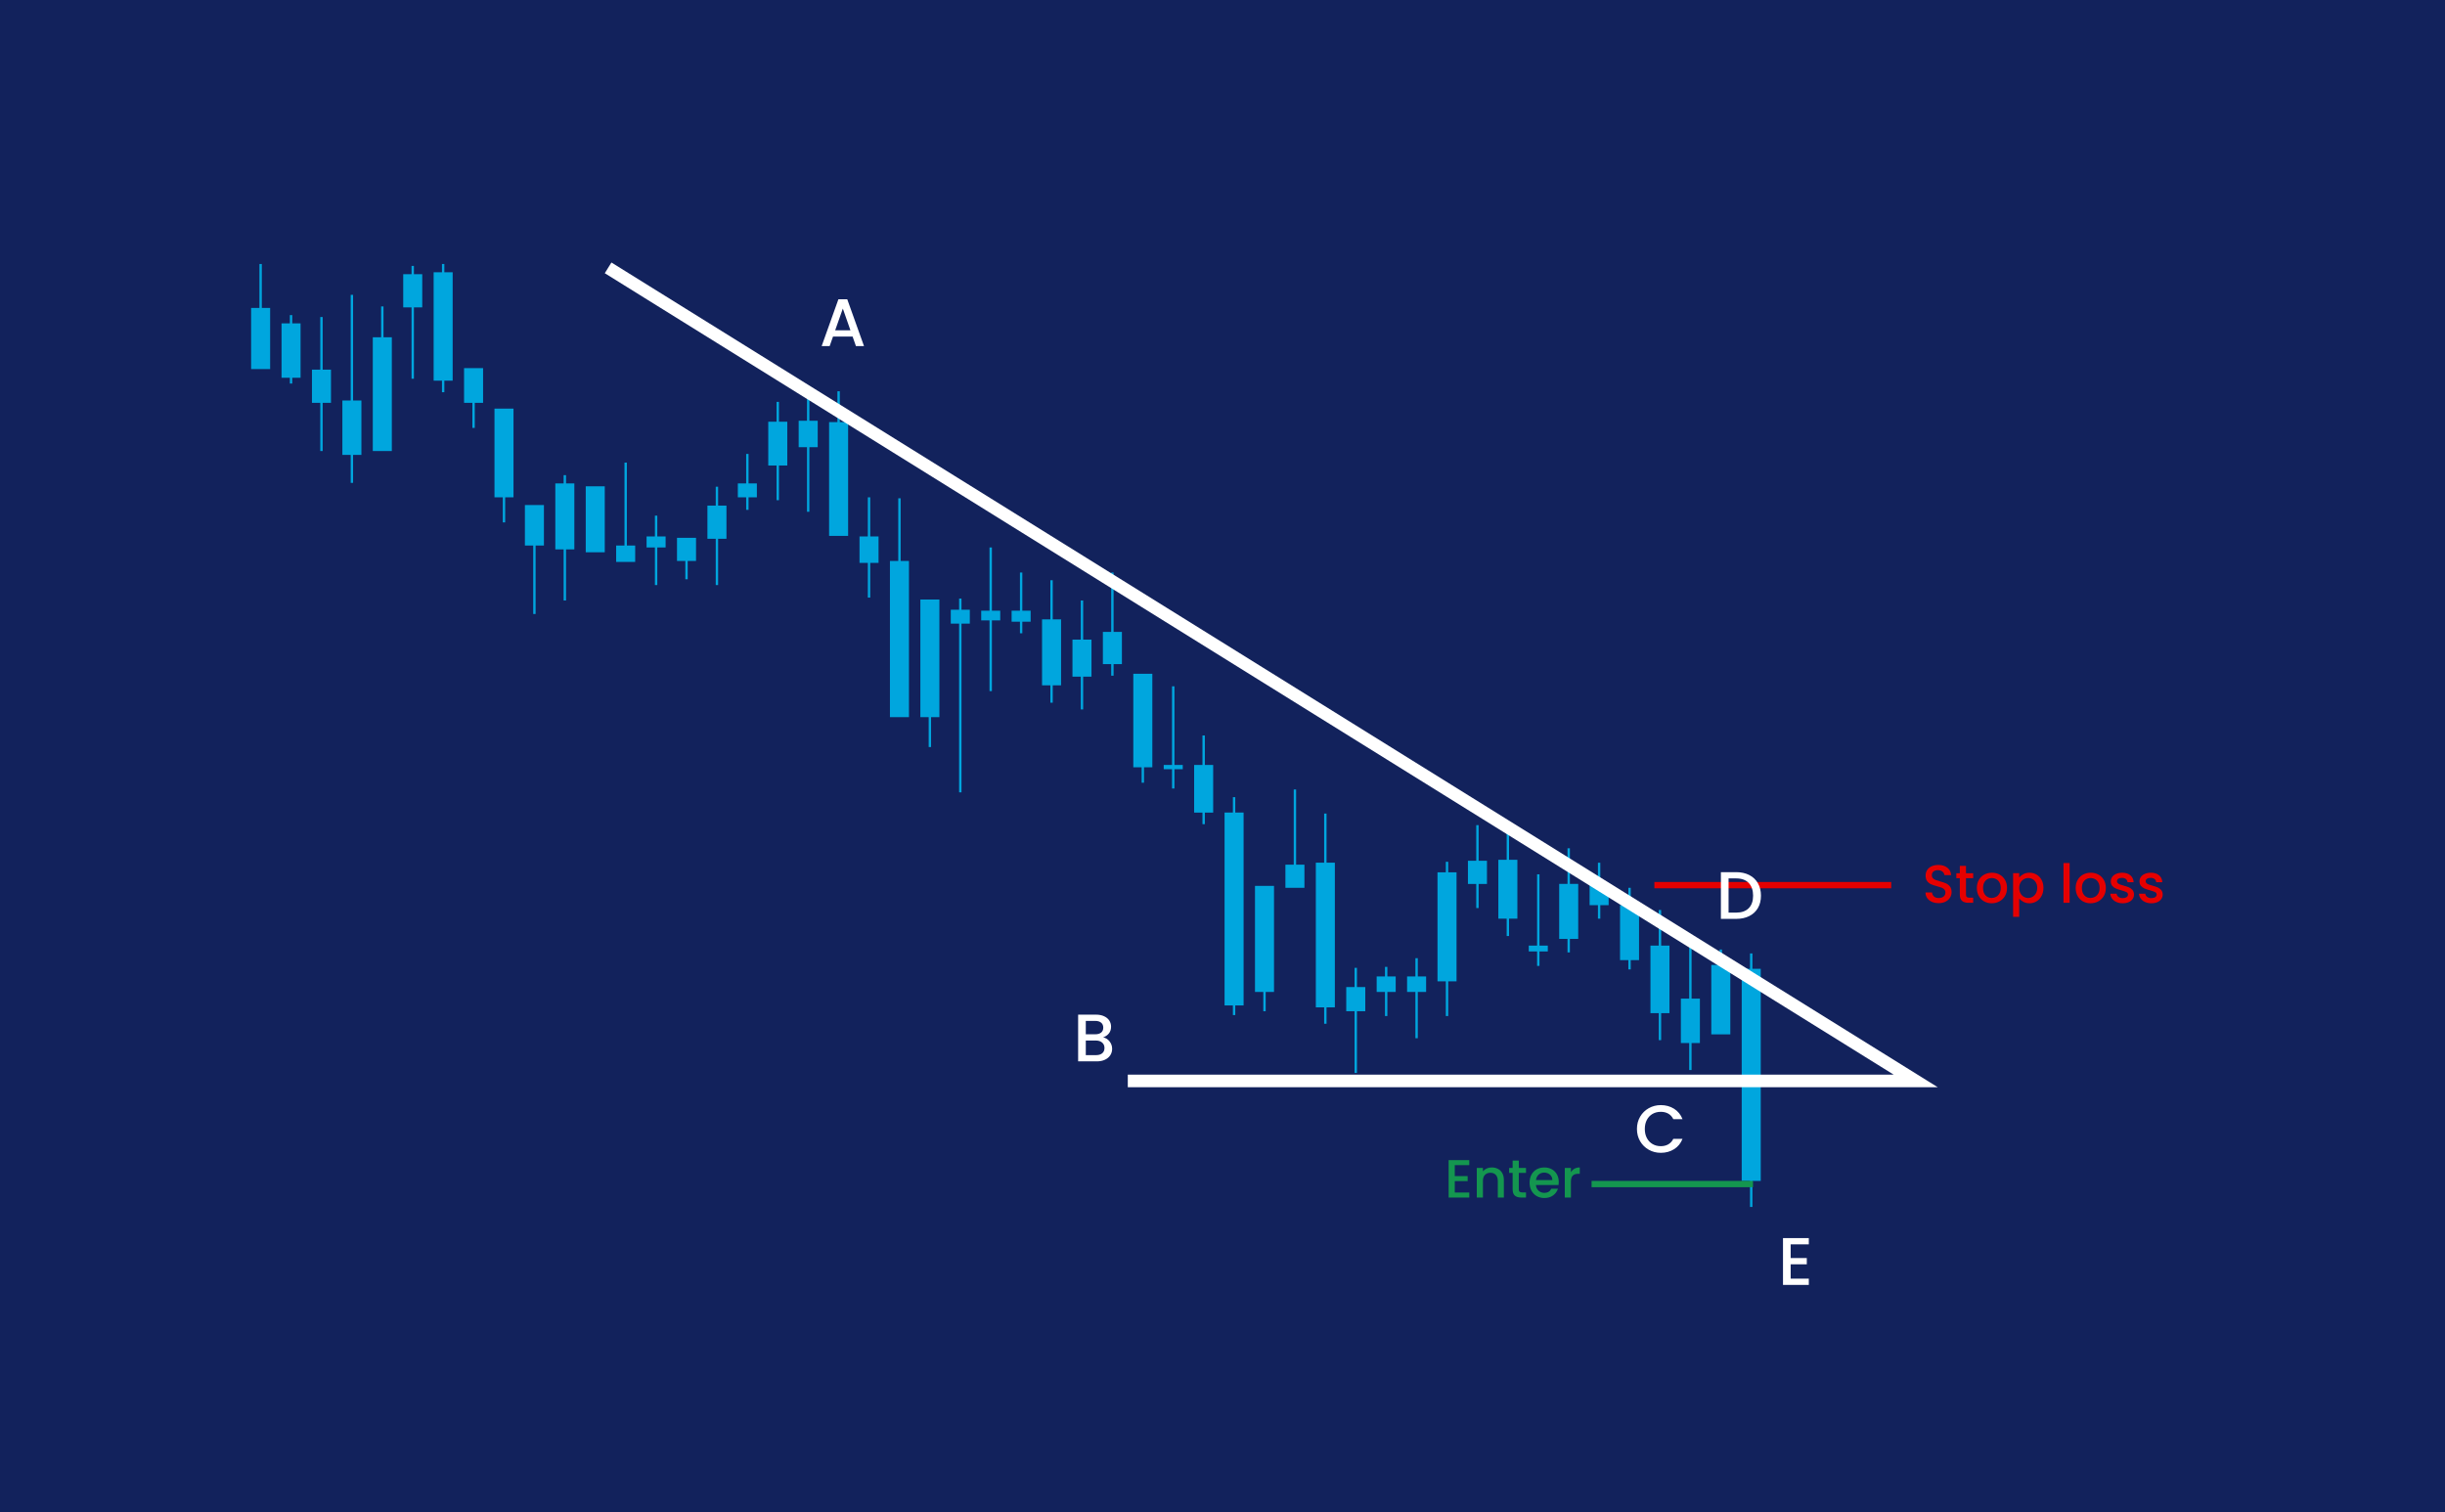 <?xml version="1.0" encoding="utf-8"?>
<!-- Generator: Adobe Illustrator 27.0.0, SVG Export Plug-In . SVG Version: 6.00 Build 0)  -->
<svg version="1.1" id="Tweezer_Bottom" xmlns="http://www.w3.org/2000/svg" xmlns:xlink="http://www.w3.org/1999/xlink" x="0px"
	 y="0px" viewBox="0 0 582 360" style="enable-background:new 0 0 582 360;" xml:space="preserve">
<style type="text/css">
	.st0{fill:none;}
	.st1{fill:#FFFFFF;}
	.st2{fill:#12225C;}
	.st3{fill:#00A6DE;}
	.st4{fill:#E50000;}
	.st5{fill:none;stroke:#E50000;stroke-width:1.5;stroke-miterlimit:10;}
	.st6{fill:#14964F;}
	.st7{fill:none;stroke:#14964F;stroke-width:1.5;stroke-miterlimit:10;}
	.st8{fill:url(#SVGID_1_);}
	.st9{fill:url(#SVGID_00000039126131091623904860000014372688891135911845_);}
	.st10{fill:url(#SVGID_00000007401309670129985790000008509284350021446590_);}
	.st11{fill:url(#SVGID_00000043434031190200552930000015888310224498825104_);}
	.st12{fill:url(#SVGID_00000032608568722480304410000014207205514825244812_);}
	.st13{fill:none;stroke:#FFFFFF;stroke-width:3;stroke-miterlimit:10;}
</style>
<pattern  x="-1204" y="388.41" width="104" height="104" patternUnits="userSpaceOnUse" id="New_Pattern_Swatch_1" viewBox="0 -104 104 104" style="overflow:visible;">
	<g>
		<rect y="-104" class="st0" width="104" height="104"/>
		<g>
			<polygon class="st0" points="0,-104 104,-104 104,0 0,0 			"/>
			<polygon class="st1" points="104,-104 0,-104 0,0 104,0 			"/>
		</g>
	</g>
</pattern>
<rect class="st2" width="582" height="360"/>
<g>
	<polygon class="st3" points="64.304,73.3 62.323,73.3 62.323,62.839 61.756,62.839 61.756,73.3 59.775,73.3 59.775,87.855 
		64.304,87.855 	"/>
	<polygon class="st3" points="110.463,95.888 112.444,95.888 112.444,101.855 113.011,101.855 113.011,95.888 114.992,95.888 
		114.992,87.626 110.463,87.626 	"/>
	<polygon class="st3" points="151.198,129.855 149.216,129.855 149.216,110.118 148.65,110.118 148.65,129.855 146.669,129.855 
		146.669,133.757 151.198,133.757 	"/>
	<polygon class="st3" points="117.704,118.38 119.686,118.38 119.686,124.347 120.252,124.347 120.252,118.38 122.234,118.38 
		122.234,97.265 117.704,97.265 	"/>
	<polygon class="st3" points="124.945,129.855 126.927,129.855 126.927,146.15 127.493,146.15 127.493,129.855 129.475,129.855 
		129.475,120.216 124.945,120.216 	"/>
	<polygon class="st3" points="161.151,133.527 163.133,133.527 163.133,137.888 163.699,137.888 163.699,133.527 165.68,133.527 
		165.68,128.019 161.151,128.019 	"/>
	<polygon class="st3" points="310.503,205.822 308.522,205.822 308.522,187.92 307.956,187.92 307.956,205.822 305.974,205.822 
		305.974,211.33 310.503,211.33 	"/>
	<polygon class="st3" points="93.269,80.282 91.287,80.282 91.287,72.938 90.721,72.938 90.721,80.282 88.739,80.282 
		88.739,107.363 93.269,107.363 	"/>
	<polygon class="st3" points="201.886,100.478 199.904,100.478 199.904,93.134 199.338,93.134 199.338,100.478 197.357,100.478 
		197.357,127.56 201.886,127.56 	"/>
	<polygon class="st3" points="216.368,133.527 214.387,133.527 214.387,118.609 213.821,118.609 213.821,133.527 211.839,133.527 
		211.839,170.707 216.368,170.707 	"/>
	<polygon class="st3" points="219.08,170.707 221.062,170.707 221.062,177.822 221.628,177.822 221.628,170.707 223.61,170.707 
		223.61,142.707 219.08,142.707 	"/>
	<polygon class="st3" points="298.733,236.116 300.714,236.116 300.714,240.706 301.281,240.706 301.281,236.116 303.262,236.116 
		303.262,210.871 298.733,210.871 	"/>
	<polygon class="st3" points="269.768,182.641 271.75,182.641 271.75,186.314 272.316,186.314 272.316,182.641 274.298,182.641 
		274.298,160.379 269.768,160.379 	"/>
	<polygon class="st3" points="411.88,229.69 409.898,229.69 409.898,226.018 409.332,226.018 409.332,229.69 407.35,229.69 
		407.35,246.215 411.88,246.215 	"/>
	<polygon class="st3" points="71.545,76.972 69.564,76.972 69.564,75.003 68.998,75.003 68.998,76.972 67.016,76.972 67.016,89.921 
		68.998,89.921 68.998,91.298 69.564,91.298 69.564,89.921 71.545,89.921 	"/>
	<polygon class="st3" points="136.716,115.07 134.734,115.07 134.734,113.101 134.168,113.101 134.168,115.07 132.186,115.07 
		132.186,130.773 134.168,130.773 134.168,142.937 134.734,142.937 134.734,130.773 136.716,130.773 	"/>
	<polygon class="st3" points="158.439,127.693 156.458,127.693 156.458,122.74 155.891,122.74 155.891,127.693 153.91,127.693 
		153.91,130.314 155.891,130.314 155.891,139.265 156.458,139.265 156.458,130.314 158.439,130.314 	"/>
	<rect x="139.427" y="115.758" class="st3" width="4.53" height="15.703"/>
	<polygon class="st3" points="78.787,87.988 76.805,87.988 76.805,75.462 76.239,75.462 76.239,87.988 74.257,87.988 74.257,95.888 
		76.239,95.888 76.239,107.363 76.805,107.363 76.805,95.888 78.787,95.888 	"/>
	<polygon class="st3" points="100.51,65.267 98.528,65.267 98.528,63.298 97.962,63.298 97.962,65.267 95.98,65.267 95.98,73.167 
		97.962,73.167 97.962,90.151 98.528,90.151 98.528,73.167 100.51,73.167 	"/>
	<polygon class="st3" points="187.404,100.382 185.422,100.382 185.422,95.659 184.856,95.659 184.856,100.382 182.874,100.382 
		182.874,110.806 184.856,110.806 184.856,119.068 185.422,119.068 185.422,110.806 187.404,110.806 	"/>
	<polygon class="st3" points="209.127,127.693 207.146,127.693 207.146,118.38 206.579,118.38 206.579,127.693 204.598,127.693 
		204.598,133.986 206.579,133.986 206.579,142.248 207.146,142.248 207.146,133.986 209.127,133.986 	"/>
	<polygon class="st3" points="252.574,147.43 250.593,147.43 250.593,138.117 250.026,138.117 250.026,147.43 248.045,147.43 
		248.045,163.133 250.026,163.133 250.026,167.265 250.593,167.265 250.593,163.133 252.574,163.133 	"/>
	<polygon class="st3" points="296.021,193.414 294.039,193.414 294.039,189.756 293.473,189.756 293.473,193.414 291.492,193.414 
		291.492,239.329 293.473,239.329 293.473,241.625 294.039,241.625 294.039,239.329 296.021,239.329 	"/>
	<polygon class="st3" points="419.121,230.608 417.139,230.608 417.139,226.951 416.573,226.951 416.573,230.608 414.591,230.608 
		414.591,281.1 416.573,281.1 416.573,287.296 417.139,287.296 417.139,281.1 419.121,281.1 	"/>
	<polygon class="st3" points="317.745,205.348 315.763,205.348 315.763,193.658 315.197,193.658 315.197,205.348 313.215,205.348 
		313.215,239.788 315.197,239.788 315.197,243.69 315.763,243.69 315.763,239.788 317.745,239.788 	"/>
	<polygon class="st3" points="346.709,207.643 344.728,207.643 344.728,205.133 344.161,205.133 344.161,207.643 342.18,207.643 
		342.18,233.592 344.161,233.592 344.161,241.854 344.728,241.854 344.728,233.592 346.709,233.592 	"/>
	<polygon class="st3" points="324.986,234.954 323.004,234.954 323.004,230.379 322.438,230.379 322.438,234.954 320.456,234.954 
		320.456,240.706 322.438,240.706 322.438,255.395 323.004,255.395 323.004,240.706 324.986,240.706 	"/>
	<polygon class="st3" points="353.95,204.889 351.969,204.889 351.969,196.412 351.402,196.412 351.402,204.889 349.421,204.889 
		349.421,210.412 351.402,210.412 351.402,216.149 351.969,216.149 351.969,210.412 353.95,210.412 	"/>
	<polygon class="st3" points="368.433,225.085 366.451,225.085 366.451,208.117 365.885,208.117 365.885,225.085 363.903,225.085 
		363.903,226.477 365.885,226.477 365.885,229.92 366.451,229.92 366.451,226.477 368.433,226.477 	"/>
	<polygon class="st3" points="361.191,204.659 359.21,204.659 359.21,196.182 358.644,196.182 358.644,204.659 356.662,204.659 
		356.662,218.674 358.644,218.674 358.644,222.805 359.21,222.805 359.21,218.674 361.191,218.674 	"/>
	<polygon class="st3" points="375.674,210.397 373.692,210.397 373.692,201.92 373.126,201.92 373.126,210.397 371.144,210.397 
		371.144,223.494 373.126,223.494 373.126,226.707 373.692,226.707 373.692,223.494 375.674,223.494 	"/>
	<polygon class="st3" points="390.156,215.446 388.174,215.446 388.174,211.33 387.608,211.33 387.608,215.446 385.627,215.446 
		385.627,228.543 387.608,228.543 387.608,230.756 388.174,230.756 388.174,228.543 390.156,228.543 	"/>
	<polygon class="st3" points="397.397,225.085 395.416,225.085 395.416,216.608 394.849,216.608 394.849,225.085 392.868,225.085 
		392.868,241.166 394.849,241.166 394.849,247.592 395.416,247.592 395.416,241.166 397.397,241.166 	"/>
	<polygon class="st3" points="404.638,237.708 402.657,237.708 402.657,225.559 402.091,225.559 402.091,237.708 400.109,237.708 
		400.109,248.28 402.091,248.28 402.091,254.706 402.657,254.706 402.657,248.28 404.638,248.28 	"/>
	<polygon class="st3" points="382.915,210.641 380.933,210.641 380.933,205.363 380.367,205.363 380.367,210.641 378.385,210.641 
		378.385,215.461 380.367,215.461 380.367,218.674 380.933,218.674 380.933,215.461 382.915,215.461 	"/>
	<polygon class="st3" points="332.227,232.43 330.245,232.43 330.245,230.149 329.679,230.149 329.679,232.43 327.697,232.43 
		327.697,236.116 329.679,236.116 329.679,241.854 330.245,241.854 330.245,236.116 332.227,236.116 	"/>
	<polygon class="st3" points="339.468,232.43 337.486,232.43 337.486,228.084 336.92,228.084 336.92,232.43 334.938,232.43 
		334.938,236.116 336.92,236.116 336.92,247.133 337.486,247.133 337.486,236.116 339.468,236.116 	"/>
	<polygon class="st3" points="259.815,152.25 257.834,152.25 257.834,142.937 257.267,142.937 257.267,152.25 255.286,152.25 
		255.286,161.068 257.267,161.068 257.267,168.871 257.834,168.871 257.834,161.068 259.815,161.068 	"/>
	<polygon class="st3" points="288.78,182.086 286.798,182.086 286.798,175.068 286.232,175.068 286.232,182.086 284.25,182.086 
		284.25,193.428 286.232,193.428 286.232,196.182 286.798,196.182 286.798,193.428 288.78,193.428 	"/>
	<polygon class="st3" points="267.057,150.414 265.075,150.414 265.075,136.281 264.509,136.281 264.509,150.414 262.527,150.414 
		262.527,158.084 264.509,158.084 264.509,160.838 265.075,160.838 265.075,158.084 267.057,158.084 	"/>
	<polygon class="st3" points="281.539,182.086 279.557,182.086 279.557,163.363 278.991,163.363 278.991,182.086 277.009,182.086 
		277.009,183.1 278.991,183.1 278.991,187.691 279.557,187.691 279.557,183.1 281.539,183.1 	"/>
	<polygon class="st3" points="230.851,145.135 228.869,145.135 228.869,142.478 228.303,142.478 228.303,145.135 226.321,145.135 
		226.321,148.445 228.303,148.445 228.303,188.609 228.869,188.609 228.869,148.445 230.851,148.445 	"/>
	<polygon class="st3" points="238.092,145.365 236.11,145.365 236.11,130.314 235.544,130.314 235.544,145.365 233.562,145.365 
		233.562,147.675 235.544,147.675 235.544,164.51 236.11,164.51 236.11,147.675 238.092,147.675 	"/>
	<polygon class="st3" points="194.645,100.152 192.663,100.152 192.663,91.987 192.097,91.987 192.097,100.152 190.115,100.152 
		190.115,106.445 192.097,106.445 192.097,121.822 192.663,121.822 192.663,106.445 194.645,106.445 	"/>
	<polygon class="st3" points="172.922,120.349 170.94,120.349 170.94,115.855 170.374,115.855 170.374,120.349 168.392,120.349 
		168.392,128.249 170.374,128.249 170.374,139.265 170.94,139.265 170.94,128.249 172.922,128.249 	"/>
	<polygon class="st3" points="245.333,145.365 243.351,145.365 243.351,136.281 242.785,136.281 242.785,145.365 240.803,145.365 
		240.803,147.986 242.785,147.986 242.785,150.74 243.351,150.74 243.351,147.986 245.333,147.986 	"/>
	<polygon class="st3" points="180.163,115.07 178.181,115.07 178.181,108.052 177.615,108.052 177.615,115.07 175.633,115.07 
		175.633,118.38 177.615,118.38 177.615,121.363 178.181,121.363 178.181,118.38 180.163,118.38 	"/>
	<polygon class="st3" points="107.751,64.808 105.77,64.808 105.77,62.839 105.203,62.839 105.203,64.808 103.222,64.808 
		103.222,90.61 105.203,90.61 105.203,93.364 105.77,93.364 105.77,90.61 107.751,90.61 	"/>
	<polygon class="st3" points="86.028,95.332 84.046,95.332 84.046,70.183 83.48,70.183 83.48,95.332 81.498,95.332 81.498,108.281 
		83.48,108.281 83.48,114.937 84.046,114.937 84.046,108.281 86.028,108.281 	"/>
	<g>
		<g>
			<rect x="450.785" y="204.048" class="st0" width="71.441" height="15.98"/>
			<path class="st4" d="M459.872,214.672c-0.478-0.209-0.853-0.505-1.126-0.889c-0.272-0.384-0.409-0.831-0.409-1.343h1.561
				c0.034,0.384,0.186,0.699,0.454,0.946s0.646,0.371,1.131,0.371c0.503,0,0.896-0.122,1.177-0.364
				c0.281-0.243,0.422-0.557,0.422-0.94c0-0.298-0.088-0.541-0.262-0.729c-0.175-0.188-0.393-0.333-0.652-0.435
				c-0.261-0.103-0.62-0.213-1.081-0.333c-0.579-0.153-1.05-0.309-1.412-0.467c-0.362-0.157-0.672-0.402-0.928-0.734
				c-0.255-0.333-0.383-0.776-0.383-1.33c0-0.512,0.128-0.959,0.383-1.343c0.256-0.384,0.614-0.678,1.074-0.882
				c0.461-0.205,0.993-0.308,1.599-0.308c0.86,0,1.566,0.216,2.116,0.646s0.854,1.021,0.914,1.771h-1.611
				c-0.025-0.324-0.179-0.601-0.46-0.831s-0.652-0.345-1.112-0.345c-0.418,0-0.759,0.106-1.023,0.319
				c-0.264,0.213-0.396,0.52-0.396,0.921c0,0.272,0.083,0.496,0.25,0.671c0.166,0.175,0.377,0.313,0.633,0.415
				c0.256,0.103,0.604,0.214,1.048,0.333c0.589,0.162,1.068,0.324,1.438,0.485c0.371,0.162,0.687,0.412,0.946,0.748
				c0.26,0.337,0.391,0.787,0.391,1.35c0,0.451-0.122,0.878-0.365,1.278c-0.242,0.4-0.597,0.723-1.061,0.965
				c-0.465,0.243-1.013,0.365-1.644,0.365C460.886,214.986,460.349,214.881,459.872,214.672z"/>
			<path class="st4" d="M467.978,209.04v3.9c0,0.264,0.062,0.454,0.186,0.568c0.124,0.115,0.335,0.173,0.633,0.173h0.896v1.215
				h-1.151c-0.656,0-1.159-0.153-1.509-0.46c-0.35-0.308-0.523-0.806-0.523-1.496v-3.9h-0.831v-1.188h0.831v-1.752h1.47v1.752h1.714
				v1.188H467.978z"/>
			<path class="st4" d="M472.287,214.557c-0.537-0.303-0.959-0.729-1.266-1.278s-0.46-1.188-0.46-1.912
				c0-0.716,0.157-1.351,0.473-1.905c0.315-0.554,0.746-0.979,1.291-1.278c0.546-0.298,1.155-0.447,1.829-0.447
				c0.673,0,1.282,0.149,1.828,0.447c0.546,0.299,0.976,0.725,1.291,1.278c0.315,0.555,0.474,1.189,0.474,1.905
				c0,0.717-0.162,1.352-0.486,1.905c-0.324,0.555-0.765,0.982-1.323,1.285s-1.174,0.454-1.848,0.454
				C473.425,215.011,472.824,214.86,472.287,214.557z M475.145,213.477c0.328-0.18,0.595-0.448,0.8-0.806
				c0.204-0.358,0.307-0.793,0.307-1.305c0-0.511-0.098-0.943-0.294-1.298c-0.196-0.354-0.456-0.62-0.78-0.799
				s-0.673-0.269-1.048-0.269c-0.376,0-0.723,0.09-1.043,0.269c-0.319,0.179-0.573,0.445-0.761,0.799
				c-0.188,0.354-0.281,0.787-0.281,1.298c0,0.759,0.194,1.345,0.582,1.759c0.388,0.413,0.876,0.62,1.464,0.62
				C474.465,213.746,474.816,213.656,475.145,213.477z"/>
			<path class="st4" d="M481.659,208.068c0.426-0.222,0.908-0.332,1.444-0.332c0.614,0,1.175,0.151,1.682,0.454
				s0.906,0.727,1.195,1.271c0.29,0.546,0.436,1.173,0.436,1.88c0,0.708-0.146,1.341-0.436,1.898
				c-0.289,0.559-0.688,0.993-1.195,1.305s-1.067,0.467-1.682,0.467c-0.536,0-1.014-0.108-1.432-0.326s-0.759-0.488-1.022-0.812
				v4.372h-1.458v-10.395h1.458v1.035C480.896,208.563,481.232,208.29,481.659,208.068z M484.632,210.082
				c-0.2-0.354-0.465-0.622-0.793-0.805c-0.328-0.184-0.68-0.275-1.055-0.275c-0.366,0-0.714,0.094-1.042,0.281
				s-0.593,0.46-0.793,0.818s-0.3,0.78-0.3,1.266c0,0.486,0.1,0.91,0.3,1.272s0.465,0.638,0.793,0.825s0.676,0.281,1.042,0.281
				c0.375,0,0.727-0.097,1.055-0.288s0.593-0.471,0.793-0.838c0.2-0.366,0.301-0.792,0.301-1.278
				C484.933,210.856,484.832,210.436,484.632,210.082z"/>
			<path class="st4" d="M492.643,205.434v9.462h-1.458v-9.462H492.643z"/>
			<path class="st4" d="M495.812,214.557c-0.537-0.303-0.959-0.729-1.266-1.278s-0.46-1.188-0.46-1.912
				c0-0.716,0.157-1.351,0.473-1.905c0.315-0.554,0.746-0.979,1.291-1.278c0.546-0.298,1.155-0.447,1.829-0.447
				c0.673,0,1.282,0.149,1.828,0.447c0.546,0.299,0.976,0.725,1.291,1.278c0.315,0.555,0.474,1.189,0.474,1.905
				c0,0.717-0.162,1.352-0.486,1.905c-0.324,0.555-0.765,0.982-1.323,1.285s-1.174,0.454-1.848,0.454
				C496.95,215.011,496.35,214.86,495.812,214.557z M498.67,213.477c0.328-0.18,0.595-0.448,0.8-0.806
				c0.204-0.358,0.307-0.793,0.307-1.305c0-0.511-0.098-0.943-0.294-1.298c-0.196-0.354-0.456-0.62-0.78-0.799
				s-0.673-0.269-1.048-0.269c-0.376,0-0.723,0.09-1.043,0.269c-0.319,0.179-0.573,0.445-0.761,0.799
				c-0.188,0.354-0.281,0.787-0.281,1.298c0,0.759,0.194,1.345,0.582,1.759c0.388,0.413,0.876,0.62,1.464,0.62
				C497.99,213.746,498.342,213.656,498.67,213.477z"/>
			<path class="st4" d="M503.784,214.71c-0.438-0.2-0.786-0.473-1.042-0.818c-0.256-0.345-0.392-0.73-0.409-1.157h1.509
				c0.025,0.299,0.168,0.548,0.429,0.748c0.26,0.2,0.586,0.301,0.978,0.301c0.409,0,0.727-0.079,0.953-0.236
				c0.226-0.158,0.339-0.36,0.339-0.607c0-0.265-0.126-0.461-0.377-0.589c-0.252-0.127-0.65-0.268-1.196-0.422
				c-0.528-0.145-0.959-0.285-1.291-0.422c-0.332-0.136-0.62-0.345-0.863-0.626s-0.364-0.652-0.364-1.112
				c0-0.375,0.11-0.719,0.332-1.029c0.222-0.312,0.539-0.557,0.953-0.735c0.413-0.179,0.889-0.269,1.426-0.269
				c0.801,0,1.446,0.202,1.937,0.607c0.49,0.404,0.753,0.957,0.787,1.655h-1.458c-0.025-0.314-0.153-0.566-0.384-0.754
				c-0.229-0.188-0.541-0.281-0.934-0.281c-0.383,0-0.678,0.072-0.882,0.217c-0.205,0.146-0.307,0.337-0.307,0.576
				c0,0.188,0.067,0.345,0.204,0.473s0.303,0.229,0.499,0.301s0.485,0.164,0.869,0.274c0.512,0.137,0.932,0.275,1.26,0.416
				s0.611,0.348,0.851,0.62c0.238,0.272,0.361,0.635,0.37,1.087c0,0.4-0.11,0.759-0.332,1.073c-0.222,0.316-0.535,0.563-0.94,0.742
				c-0.404,0.179-0.88,0.269-1.425,0.269C504.72,215.011,504.224,214.911,503.784,214.71z"/>
			<path class="st4" d="M510.612,214.71c-0.438-0.2-0.786-0.473-1.042-0.818c-0.256-0.345-0.392-0.73-0.409-1.157h1.509
				c0.025,0.299,0.168,0.548,0.429,0.748c0.26,0.2,0.586,0.301,0.978,0.301c0.409,0,0.727-0.079,0.953-0.236
				c0.226-0.158,0.339-0.36,0.339-0.607c0-0.265-0.126-0.461-0.377-0.589c-0.252-0.127-0.65-0.268-1.196-0.422
				c-0.528-0.145-0.959-0.285-1.291-0.422c-0.332-0.136-0.62-0.345-0.863-0.626s-0.364-0.652-0.364-1.112
				c0-0.375,0.11-0.719,0.332-1.029c0.222-0.312,0.539-0.557,0.953-0.735c0.413-0.179,0.889-0.269,1.426-0.269
				c0.801,0,1.446,0.202,1.937,0.607c0.49,0.404,0.753,0.957,0.787,1.655h-1.458c-0.025-0.314-0.153-0.566-0.384-0.754
				c-0.229-0.188-0.541-0.281-0.934-0.281c-0.383,0-0.678,0.072-0.882,0.217c-0.205,0.146-0.307,0.337-0.307,0.576
				c0,0.188,0.067,0.345,0.204,0.473s0.303,0.229,0.499,0.301s0.485,0.164,0.869,0.274c0.512,0.137,0.932,0.275,1.26,0.416
				s0.611,0.348,0.851,0.62c0.238,0.272,0.361,0.635,0.37,1.087c0,0.4-0.11,0.759-0.332,1.073c-0.222,0.316-0.535,0.563-0.94,0.742
				c-0.404,0.179-0.88,0.269-1.425,0.269C511.548,215.011,511.052,214.911,510.612,214.71z"/>
		</g>
		<line class="st5" x1="393.803" y1="210.694" x2="450.181" y2="210.694"/>
	</g>
	<g>
		<rect x="324.429" y="274.204" class="st0" width="71.441" height="15.98"/>
		<path class="st6" d="M346.289,277.342v2.608h3.068v1.189h-3.068v2.723h3.452v1.189h-4.91v-8.899h4.91v1.189H346.289z"/>
		<path class="st6" d="M356.575,278.237c0.439,0.23,0.782,0.571,1.029,1.023s0.371,0.997,0.371,1.637v4.155h-1.445v-3.938
			c0-0.631-0.157-1.114-0.473-1.451c-0.315-0.336-0.746-0.505-1.291-0.505c-0.546,0-0.979,0.169-1.298,0.505
			c-0.32,0.337-0.479,0.82-0.479,1.451v3.938h-1.458v-7.045h1.458v0.806c0.238-0.29,0.543-0.516,0.914-0.678
			c0.37-0.162,0.765-0.243,1.183-0.243C355.64,277.892,356.137,278.007,356.575,278.237z"/>
		<path class="st6" d="M361.529,279.196v3.9c0,0.264,0.062,0.454,0.186,0.568c0.124,0.115,0.335,0.173,0.633,0.173h0.896v1.215
			h-1.151c-0.656,0-1.159-0.153-1.509-0.46c-0.35-0.308-0.523-0.806-0.523-1.496v-3.9h-0.831v-1.188h0.831v-1.752h1.47v1.752h1.714
			v1.188H361.529z"/>
		<path class="st6" d="M370.992,282.073h-5.384c0.043,0.562,0.252,1.015,0.627,1.355s0.835,0.512,1.381,0.512
			c0.784,0,1.338-0.328,1.662-0.984h1.573c-0.214,0.647-0.6,1.179-1.157,1.592c-0.559,0.413-1.251,0.62-2.078,0.62
			c-0.674,0-1.276-0.151-1.81-0.454c-0.532-0.303-0.95-0.729-1.253-1.278s-0.454-1.188-0.454-1.912c0-0.724,0.147-1.361,0.441-1.911
			s0.708-0.974,1.24-1.272c0.533-0.298,1.145-0.447,1.835-0.447c0.665,0,1.257,0.145,1.777,0.435c0.52,0.29,0.925,0.697,1.215,1.221
			c0.289,0.524,0.435,1.128,0.435,1.81C371.043,281.622,371.025,281.86,370.992,282.073z M369.521,280.897
			c-0.009-0.537-0.2-0.968-0.575-1.292c-0.375-0.323-0.84-0.485-1.394-0.485c-0.504,0-0.934,0.159-1.292,0.479
			c-0.357,0.319-0.571,0.752-0.639,1.298H369.521z"/>
		<path class="st6" d="M374.782,278.193c0.354-0.2,0.773-0.301,1.26-0.301v1.509h-0.371c-0.571,0-1.004,0.145-1.298,0.435
			s-0.44,0.793-0.44,1.509v3.708h-1.458v-7.045h1.458v1.022C374.146,278.672,374.429,278.393,374.782,278.193z"/>
	</g>
	<line class="st7" x1="378.856" y1="281.846" x2="417.276" y2="281.846"/>
	<g>
		<pattern  id="SVGID_1_" xlink:href="#New_Pattern_Swatch_1" patternTransform="matrix(1 0 0 1 -60.61 21.95)">
		</pattern>
		<path class="st8" d="M390.414,265.806c0.507-0.864,1.195-1.538,2.064-2.024c0.869-0.485,1.821-0.728,2.856-0.728
			c1.184,0,2.236,0.291,3.159,0.872s1.593,1.405,2.009,2.472h-2.192c-0.288-0.586-0.688-1.023-1.2-1.312s-1.104-0.433-1.775-0.433
			c-0.736,0-1.393,0.166-1.969,0.496c-0.576,0.331-1.026,0.806-1.352,1.424c-0.325,0.619-0.488,1.339-0.488,2.16
			s0.163,1.542,0.488,2.16c0.325,0.619,0.775,1.096,1.352,1.432c0.576,0.337,1.232,0.505,1.969,0.505
			c0.672,0,1.264-0.145,1.775-0.433s0.912-0.725,1.2-1.312h2.192c-0.416,1.066-1.086,1.888-2.009,2.464s-1.976,0.864-3.159,0.864
			c-1.046,0-2-0.243-2.864-0.729s-1.55-1.16-2.057-2.023c-0.506-0.864-0.76-1.841-0.76-2.929S389.908,266.67,390.414,265.806z"/>
	</g>
	<g>
		
			<pattern  id="SVGID_00000063593104471656666220000002607529525070065303_" xlink:href="#New_Pattern_Swatch_1" patternTransform="matrix(1 0 0 1 -28.444 53.481)">
		</pattern>
		<path style="fill:url(#SVGID_00000063593104471656666220000002607529525070065303_);" d="M426.244,296.201v3.265h3.84v1.487h-3.84
			v3.408h4.319v1.488h-6.144v-11.137h6.144v1.488H426.244z"/>
	</g>
	<g>
		
			<pattern  id="SVGID_00000029020484293313021000000017821216177640627095_" xlink:href="#New_Pattern_Swatch_1" patternTransform="matrix(1 0 0 1 -41.746 70.355)">
		</pattern>
		<path style="fill:url(#SVGID_00000029020484293313021000000017821216177640627095_);" d="M416.382,208.283
			c0.891,0.454,1.578,1.104,2.063,1.952c0.485,0.848,0.729,1.837,0.729,2.968s-0.243,2.112-0.729,2.944s-1.173,1.47-2.063,1.912
			s-1.929,0.664-3.112,0.664h-3.632v-11.12h3.632C414.453,207.603,415.491,207.83,416.382,208.283z M416.262,216.179
			c0.693-0.704,1.04-1.696,1.04-2.976c0-1.291-0.347-2.298-1.04-3.024c-0.693-0.725-1.691-1.088-2.992-1.088h-1.808v8.144h1.808
			C414.57,217.235,415.568,216.883,416.262,216.179z"/>
	</g>
	<g>
		
			<pattern  id="SVGID_00000062194640974157077600000001312596886048837037_" xlink:href="#New_Pattern_Swatch_1" patternTransform="matrix(1 0 0 1 -47.237 38.013)">
		</pattern>
		<path style="fill:url(#SVGID_00000062194640974157077600000001312596886048837037_);" d="M202.946,80.109h-4.656l-0.8,2.272
			h-1.904l3.984-11.136h2.111l3.984,11.136h-1.92L202.946,80.109z M202.434,78.622l-1.808-5.168l-1.824,5.168H202.434z"/>
	</g>
	<g>
		
			<pattern  id="SVGID_00000136403299840413961140000004578927672484266368_" xlink:href="#New_Pattern_Swatch_1" patternTransform="matrix(1 0 0 1 12.62 0.274)">
		</pattern>
		<path style="fill:url(#SVGID_00000136403299840413961140000004578927672484266368_);" d="M264.107,247.875
			c0.416,0.522,0.624,1.114,0.624,1.775c0,0.566-0.146,1.075-0.439,1.528c-0.294,0.453-0.718,0.811-1.272,1.072
			s-1.2,0.392-1.936,0.392h-4.448v-11.12h4.24c0.757,0,1.407,0.128,1.951,0.385c0.544,0.256,0.955,0.6,1.232,1.031
			c0.277,0.433,0.416,0.915,0.416,1.448c0,0.64-0.171,1.174-0.512,1.601c-0.342,0.426-0.801,0.741-1.376,0.943
			C263.185,247.037,263.691,247.352,264.107,247.875z M258.46,246.194h2.256c0.597,0,1.063-0.136,1.399-0.407
			c0.336-0.272,0.504-0.664,0.504-1.177c0-0.501-0.168-0.893-0.504-1.176c-0.336-0.282-0.803-0.424-1.399-0.424h-2.256V246.194z
			 M262.38,250.707c0.352-0.299,0.527-0.715,0.527-1.248c0-0.544-0.187-0.977-0.56-1.296c-0.374-0.32-0.869-0.48-1.488-0.48h-2.399
			v3.473h2.464C261.542,251.155,262.027,251.005,262.38,250.707z"/>
	</g>
	<polyline class="st13" points="144.752,63.759 456.01,257.298 268.457,257.298 	"/>
</g>
</svg>
